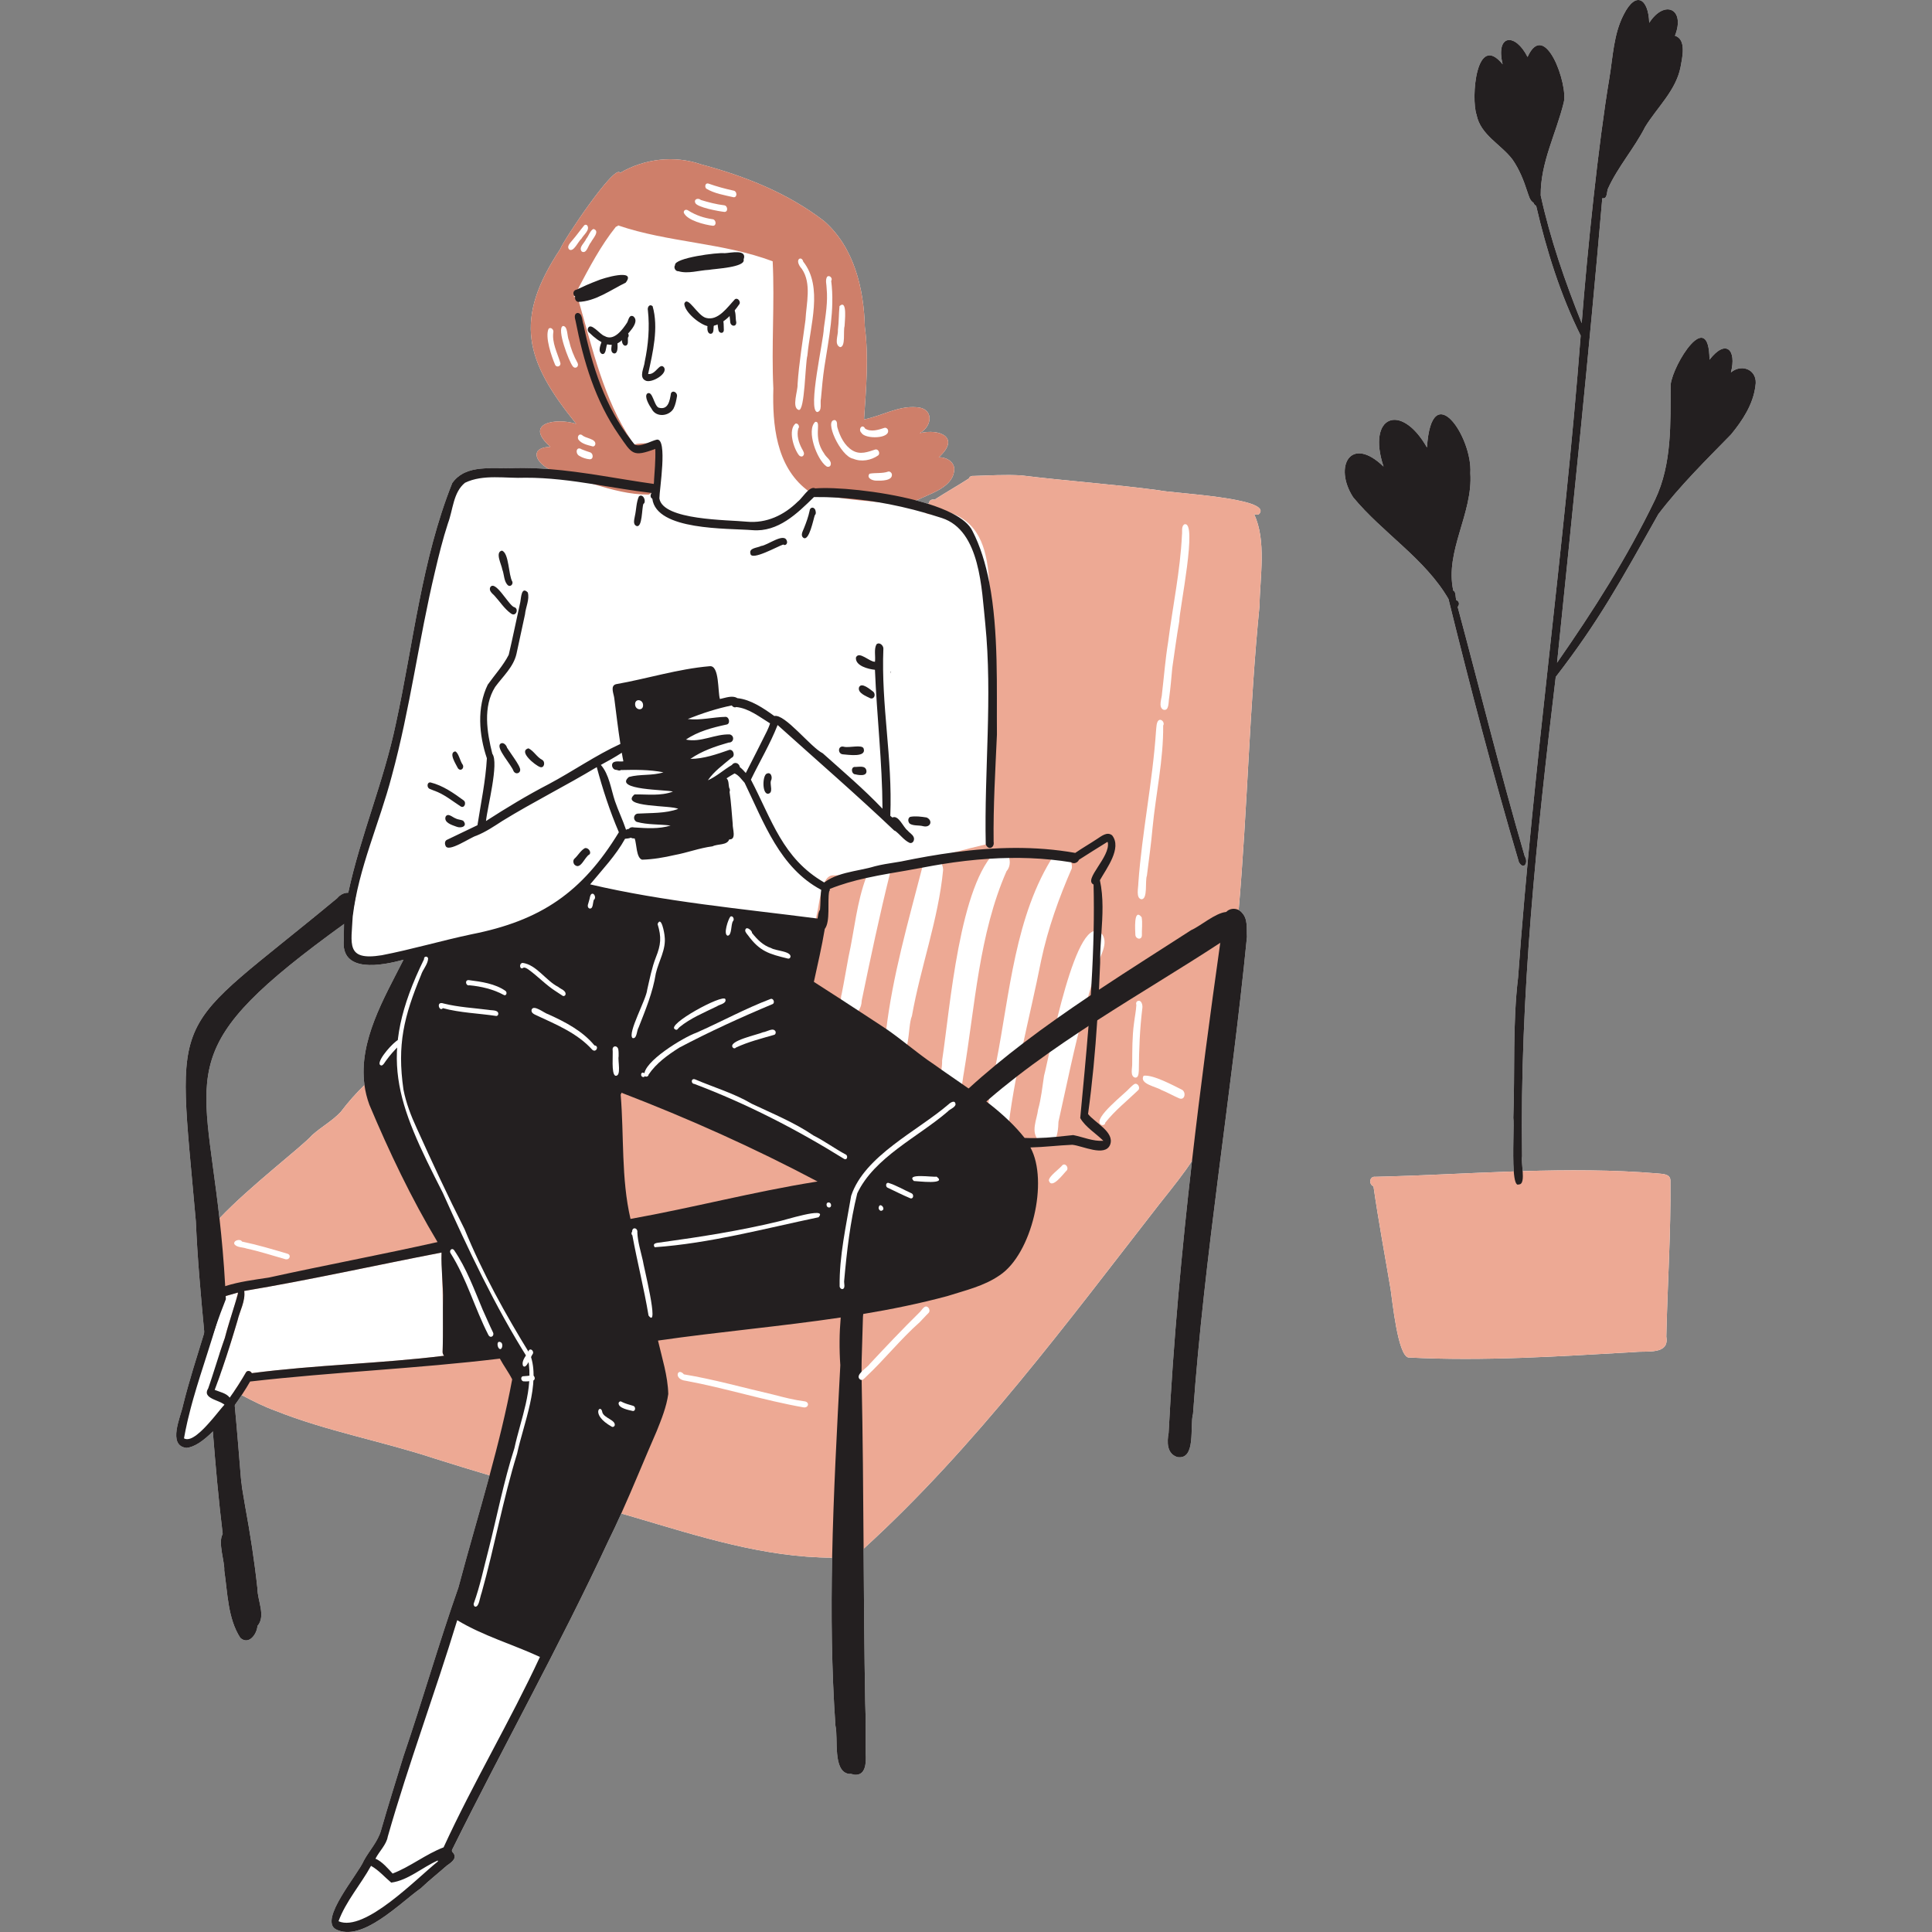 <?xml version="1.0" encoding="UTF-8"?>
<svg id="Layer_1" data-name="Layer 1" xmlns="http://www.w3.org/2000/svg" viewBox="0 0 1685.02 1685.02">
  <rect x="0" y="0" width="1685.02" height="1685.02" fill="#808080" stroke="none"/>
  <defs>
    <style>
      .cls-1 {
        fill: #fff;
      }

      .cls-2 {
        fill: #ce7f6a;
      }

      .cls-3 {
        fill: #231f20;
      }

      .cls-4 {
        fill: #eda994;
      }
    </style>
  </defs>
  <path class="cls-1" d="m1093.79,448.47c1.67.44,3.56.93,4.77-.65,10.46-13.75-77.98-17.71-87.65-20.19-40.02-5.39-80.3-8.08-120.34-13.02-13.75-.79-27.52.05-41.26.48-1.81-.19-3.67.35-4.31,2.24-9.84,6.33-20.07,12.11-29.91,18.46-2.11-.5-4.87.45-4.77,2.97-.38.2-.74.4-1.07.6-3.32-1.04-6.76-2.02-10.28-2.94,1.61-.56,3.19-1.23,4.74-2.02,11.17-5.09,28.82-11.07,28.56-25.78-.57-6.54-7.5-9.95-13.47-9.8,19.05-17.15.98-25.29-16.71-21.02,11.47-6.07,12.4-21.92-2.69-22.62-16.04-1.41-30.46,7.74-45.84,10.61,1.85-26.91,4.2-53.87.72-80.77-.88-33.47-9.41-69.38-35.54-92.23-31.58-24.39-68.9-39.15-107.17-49.4-23.32-8.1-49.46-5.07-70.78,7.42-4.19-8.91-49.81,59.47-52.04,66.17-40.98,61.74-30.82,97.59,13.79,152.68-17.67-5.51-46.25-.82-22.54,20.03-17.62.5-13.75,12.36-1.85,19.1.2.11.4.23.6.33-10.05-.79-20.14-1.16-30.28-.9-18.15,1.15-42-4.03-54.04,13.11-26.7,66.86-33.89,139.92-49.19,209.98-10.45,50.05-30.79,97.5-41.52,147.32-3.23-.12-6.73,1.29-9.65,4.75-147.85,122.66-140.25,89.43-123.26,281.79,1.38,32.46,4.33,64.79,7.38,97.11-6.45,21.09-13.27,42.06-18.57,63.49-2.02,9.9-13.76,34.96,2.88,37.02,6.94-.45,15.12-6.29,23.13-14.28,2.37,29.86,4.98,59.72,8.62,89.44-4.45,7.07,1.9,24.45,1.33,31.67,2.96,19.58,3.02,41.93,14.01,58.85,7.1,6.46,14.28-2.57,14.98-10.37,7.5-8.66-.04-22.17-.03-32.51-2.59-24.06-6.32-47.94-10.69-71.73-1.08-6.5-2.18-12.99-3.3-19.48-1.92-22.93-3.65-45.89-5.84-68.79,2.2-3.04,4.25-6.02,6.11-8.83,9.53,5.05,19.15,9.93,29.31,13.61,45.22,18.02,93.2,26.54,139.28,41.81,15.82,4.99,31.69,9.84,47.59,14.6-8.89,32.79-18.58,65.35-27.2,97.86-17.12,48.66-31.23,98.3-47.91,147.12-6.6,21.49-13.4,43.15-19.62,64.81-2.71,9.61-10.14,17.4-14.94,26.19-4.78,11.7-39.46,51.63-24.4,59.92,22.87,11.6,55.81-22.92,74.01-35.69,7.35-6.97,15.28-13.26,22.89-19.94,4.35-3.03,9.96-6.9,4.44-12.12.01-.45-.02-.89-.1-1.33,44.56-90.06,93.72-177.88,136.11-268.99,4.02-8.11,7.85-16.31,11.57-24.57,3.95,1.14,7.91,2.27,11.86,3.41,56.26,16.61,112.91,34.95,172.05,35.09-.99,48.87-.5,97.73,2.88,146.51,2.63,11.33-2.71,40.2,12.02,42.13.6-.02,1.16-.07,1.69-.15.83.35,1.74.62,2.75.82,10.23,1.06,10.35-10.88,9.95-18.16-.17-15.08.18-30.19-.46-45.27-.8-44.54-1.09-89.09-1.39-133.64,97.39-88.79,177-196.61,257.8-300.4,12.98-16.26,22.04-27.71,28.63-37.95-9.05,78.91-16.29,158.03-20.4,237.3-1.47,7.88-1.67,18.03,7.5,21.06,16.77,2.81,10.79-27.09,13.78-37.69,9.93-139.3,33.38-277.42,47.05-416.11-.47-7,.98-15.4-4.35-20.93-.82-1.03-1.81-1.82-2.89-2.38,7.67-88.19,9.41-177.11,18.18-265.19.37-25.15,6.19-57.09-4.71-80.02Zm-793.76,357.41c-.12,4.46-.08,8.91-.12,13.37-3.31,30.14,33.55,22.9,52.03,17.79-17.02,33.65-39.31,70.97-34.06,109.31-7.3,7.07-14.18,14.82-20.6,23.32-7.23,7.84-17.05,13.13-25.09,20.38-8.29,9.59-54.46,44.67-80.77,72.53-14.97-133.1-39.5-149.58,108.61-256.7Z"/>
  <path class="cls-1" d="m1180.08,433.58c-17.14-26.71-2.08-54.42,26.6-26.65-14.71-44.22,15.13-56.52,37.87-16.65,4.05-62.61,39.87-8.77,37.82,22.38,2.38,35.16-22.4,68.03-14.86,102.48,2.48.94,1.76,5.8,2.62,8.28,3.01,1.19,2.75,4.28,1.19,5.87,19.5,72.5,37.44,145.52,58.51,217.56,3.46,5.4-.81,12.44-5.08,5.14-22.45-75.91-42.48-152.77-61.44-229.57-20.59-35.43-57.64-57.69-83.23-88.84Z"/>
  <path class="cls-1" d="m1531.01,336.63c-1.95,16.03-11.22,30.09-21.27,42.3-21.89,22.41-44.51,44.67-63.39,69.51-33.66,59.77-52.36,93.9-89.49,141.97-16.63,138.69-31.45,278.16-29.35,418.05-.52,2.86.18,8.09.51,12.98,39.35-1.19,78.7-1.28,117.79,2,4.37.53,11.01.24,11.08,6.21.46,45.42-2.58,90.77-3.59,136.13,2.86,16.1-17.06,12.21-27.29,13.42-65.75,3.7-132.08,8.21-197.79,4.73-9.17-2.28-13.81-49.26-15.35-59.35-5.03-29.95-10.65-59.79-14.95-89.87-4.3-1.79-3.64-8.98,1.6-8.35,40.01-.94,80.36-3.32,120.73-4.68-1.2-15.76.44-42.56-.39-46.66,1.5-40.85-.7-81.91,4.17-122.57,13.37-186.99,40.34-372.9,54.58-559.78-17.64-35.33-29.88-74.56-38.82-113.15-1.09-.44-1.89-1.47-2.26-2.6-3.41-2.1-4.19-6.35-5.48-9.85-3.14-9.83-7.05-19.55-12.98-28.04-10.09-13.28-27.85-21.29-31.28-38.97-4.93-14.31-.47-72.61,22.76-44-6.35-26.32,11.03-27.69,21.73-6.37,15.27-33.83,35.73,24.97,31.52,39.83-6.59,27.03-20.4,52.45-20.03,80.96,8.28,37.9,21.26,75.27,35.73,111.39,5.02-64.11,14.37-155.57,24.2-214.13,3.07-18.51,3.63-38.08,12.44-55.04,10.85-21.43,21.63-13.5,22.26,7.2,13.39-20.69,31.74-12.17,22.44,11.25,10.36,3.28,6.29,19.31,4.86,27.47-4.04,20.37-20.45,35.08-30.85,52.05-9.52,18.76-23.92,34.94-32.49,53.98-1.1,2.81-.43,9.3-4.9,8.18-11.58,135.2-25.66,270.2-39.44,405.16,32.18-46.28,60.75-91.05,85.51-142.27,14.89-31.32,13.32-66.67,13.55-100.36,2.18-17.94,33.41-68.03,33.89-21.63,14.36-18.51,23.8-8.62,18.68,11.06,10.11-8.3,23.87-1.65,21.36,11.84Z"/>
  <g>
    <path class="cls-2" d="m832.27,408.62c.26,14.71-17.39,20.69-28.56,25.78-1.55.79-3.13,1.46-4.74,2.02-8.68,3.05-18.08,3-27.26,2.06-2.37-.23-4.73-.45-7.1-.67-11.21-1.04-22.43-2.09-33.56-3.75-6.27-.92-12.52-2.04-18.72-3.46-2.5,1.66-5.38-.79-7.64-2.59-.42-.34-.83-.65-1.2-.91-26.66-20.84-29.9-56.86-29-88.31-1.79-36.96,1.24-74.08-.59-110.89-43.45-16.35-91.09-16.36-134.8-31.3-.4.58-1.01.99-1.86,1.08-13.31,16.59-23.24,35.63-33.2,54.4-1.04,1.97-2.09,3.95-3.14,5.91-.14.27-.29.53-.43.8.04.11.09.22.14.33.32-.21.66-.36,1.01-.41,1.5-.29,3.07.86,3.15,4.04.05.18.11.37.16.55,11.93,41.17,21.66,84.98,45.78,120.96.78,1.16,1.58,2.32,2.39,3.47.11-.04.22-.07.33-.09,3.43-1.03,7.18-.82,10.82-1.09,1.37-.11,2.72-.28,4.04-.61,6.69-.63,5.58,6.8,4.52,11.1-1.17,9.49-.92,19.17-3.36,28.48-.38,1.4-.75,3.14-1.63,4.36-.55.76-1.29,1.32-2.35,1.48-16.28.05-31.83-4.21-47.35-9-.37-.11-.73-.23-1.1-.34-12.74-4.2-26.47-6.3-38.27-12.9-.2-.1-.4-.22-.6-.33-11.9-6.74-15.77-18.6,1.85-19.1-23.71-20.85,4.87-25.54,22.54-20.03-44.61-55.09-54.77-90.94-13.79-152.68,2.23-6.7,47.85-75.08,52.04-66.17,21.32-12.49,47.46-15.52,70.78-7.42,38.27,10.25,75.59,25.01,107.17,49.4,26.13,22.85,34.66,58.76,35.54,92.23,3.48,26.9,1.13,53.86-.72,80.77,15.38-2.87,29.8-12.02,45.84-10.61,15.09.7,14.16,16.55,2.69,22.62,17.69-4.27,35.76,3.87,16.71,21.02,5.97-.15,12.9,3.26,13.47,9.8Z"/>
    <path class="cls-4" d="m1098.5,528.49c-8.77,88.08-10.51,177-18.18,265.19-.27,3.19-.56,6.38-.86,9.56-.31,3.43-.63,6.86-.97,10.29-3.88,39.59-9.16,79.01-17,118.11-5.14,43.36-8.12,59.44-21.86,80.79-6.59,10.24-15.65,21.69-28.63,37.95-80.8,103.79-160.41,211.61-257.8,300.4-2.07,1.89-4.15,3.77-6.23,5.64-.22.14-.44.28-.67.41-2.63,1.61-5.41,2.9-8.41,3.72-1.09-.78-1.86-1.5-2.34-2.16-.79.03-1.59.05-2.38.06-2.48.07-4.95.09-7.41.09-59.14-.14-115.79-18.48-172.05-35.09-3.95-1.14-7.91-2.27-11.86-3.41-32.58-9.34-65.18-18.59-97.69-28.17-1.16-.34-2.31-.68-3.46-1.02-4.57-1.35-9.14-2.71-13.7-4.07-15.9-4.76-31.77-9.61-47.59-14.6-46.08-15.27-94.06-23.79-139.28-41.81-10.16-3.68-19.78-8.56-29.31-13.61-2.17-1.15-4.34-2.31-6.51-3.47-4.12-2.2-8.24-4.39-12.4-6.49-.91-.38-1.58-1.05-2-1.86-1.31-2.47-.41-6.17,2.24-6.29.64-.04,1.39.14,2.23.61-.25-1.6-.51-3.19-.78-4.79h0c-.72-4.48-1.51-8.95-2.32-13.41-1.29-7.08-2.66-14.15-4.05-21.22h0c-.02-.09-.03-.17-.05-.26-1.13-5.71-2.26-11.42-3.38-17.14-2.98-15.18-5.81-30.4-7.94-45.73-7.55-5.4.94-18.65,15.56-34.13,26.31-27.86,72.48-62.94,80.77-72.53,8.04-7.25,17.86-12.54,25.09-20.38,6.42-8.5,13.3-16.25,20.6-23.32,8.84-8.58,18.28-16.17,28.23-22.92,1.23-.83,2.47-1.66,3.72-2.47,24.52-15.91,52-26.94,81.16-35.12,1.16-.33,2.32-.65,3.49-.97,41.42-11.25,86.07-16.97,130.27-22.91,1.53-.21,3.05-.41,4.58-.62,47.42-6.41,94.18-13.3,135.72-27.81,2.21-10.81,4.7-21.71,6.66-32.57.19-.95.36-1.9.52-2.85,1.09-3.75,1.97-11.51,3.65-18.73.85-3.65,1.89-7.16,3.27-9.95,1.75-3.55,4.04-5.94,7.13-5.96,1.61-.02,3.21-.05,4.82-.11,8.51-.3,16.97-1.13,25.39-2.35,6.18-.89,12.34-2,18.47-3.25,11.1-2.26,22.13-5.02,33.14-7.92,2.25-.59,4.5-1.19,6.75-1.8,5.87-1.57,11.74-3.16,17.61-4.73,9.09-2.42,18.17-4.77,27.28-6.84,1.52-.36,3.04-.7,4.57-1.03-.09-4.4-2.07-9.92.36-13.86-.56-60.22,2.87-120.48-.35-180.7-.73-10.51-.8-21.89-1.54-33.04-1.7-25.75-6.97-50.27-32.11-59.96t-.01-.01c-3.41-1.32-7.19-2.36-11.37-3.1-1.17.49-2.29.14-3.38-.38-.66.39-1.31.78-1.96,1.17-.15,2.02-1.53,2.88-3.16,2.92-1.13.03-2.37-.34-3.38-1-2.48-1.59-3.57-4.87,1.84-8.12.33-.2.69-.4,1.07-.6-.1-2.52,2.66-3.47,4.77-2.97,9.84-6.35,20.07-12.13,29.91-18.46.64-1.89,2.5-2.43,4.31-2.24,13.74-.43,27.51-1.27,41.26-.48,40.04,4.94,80.32,7.63,120.34,13.02,9.67,2.48,98.11,6.44,87.65,20.19-1.21,1.58-3.1,1.09-4.77.65,10.9,22.93,5.08,54.87,4.71,80.02Z"/>
    <path class="cls-4" d="m1453.3,1165.78c2.86,16.1-17.06,12.21-27.29,13.42-65.75,3.7-132.08,8.21-197.79,4.73-9.17-2.28-13.81-49.26-15.35-59.35-5.03-29.95-10.65-59.79-14.95-89.87-4.3-1.79-3.64-8.98,1.6-8.35,40.01-.94,80.36-3.32,120.73-4.68,2.59-.08,5.18-.17,7.77-.24,39.35-1.19,78.7-1.28,117.79,2,4.37.53,11.01.24,11.08,6.21.46,45.42-2.58,90.77-3.59,136.13Z"/>
    <path class="cls-1" d="m776.17,761.9c-9.08,36.5-16.99,73.89-24.64,110.92-.03,5.81-3.52,13.01-10.41,10.83-7.17-2.14-8.95-10.8-6.97-17.12,2.13-10.6,3.89-21.27,5.89-31.9,5.21-23.47,7.09-47.64,15.71-70.27,1.44-4.38.47-9.64,5.1-12.28,6.77-4.18,14.71,2.85,15.33,9.81Z"/>
    <path class="cls-1" d="m804.26,756.94c2.71-13.24,17.5-11.33,18.32,1.59-4.13,43.39-19.7,84.85-27.25,127.65-4.18,9.57-.46,39.23-15.68,35.94-9.31-3.14-9.22-14.55-6.91-22.43,5.68-48.46,19.34-95.63,31.53-142.75Z"/>
    <path class="cls-1" d="m870.02,741.04c9.95-1.05,13.81,12.08,7.83,18.79-24.09,55.01-27.4,117.26-37.25,176.01-1.63,7.49-.9,22.31-12.34,19.68-12.79-4.75-6.18-20.42-6.6-30.56,6.97-45.4,14.97-155.06,48.36-183.92Z"/>
    <path class="cls-1" d="m919.3,745.6c7.61-5.37,16.6,3.67,15.51,11.72-11.25,25.76-20.87,52.54-26.73,80.24-10.06,50.85-24.17,101.54-29.48,153.07-1.12,8.56-12.33,10.58-16.7,3.26-7.11-10.5,5.18-51.84,6.8-66.39,12.03-60.83,16.37-128.93,50.6-181.89Z"/>
    <path class="cls-1" d="m961.53,815.21c5.96,9.29-4.52,21.8-5.62,30.5-3.68,11.94-6.97,23.99-10.35,36.02-8.69,31.9-15.2,64.38-22.41,96.64-.21,11-2.93,27.59-17.13,16.44-7.43-7.57-1.68-18.25-.62-27.15,2.71-9.64,3.64-19.56,5.18-29.42,4.1-14.5,28.47-149.01,50.95-123.04Z"/>
    <path class="cls-3" d="m1324.75,751.99c-22.45-75.91-42.48-152.77-61.44-229.57-20.59-35.43-57.64-57.69-83.23-88.84-17.14-26.71-2.08-54.42,26.6-26.65-14.71-44.22,15.13-56.52,37.87-16.65,4.05-62.61,39.87-8.77,37.82,22.38,2.38,35.16-22.4,68.03-14.86,102.48,2.48.94,1.76,5.8,2.62,8.28,3.01,1.19,2.75,4.28,1.19,5.87,19.5,72.5,37.44,145.52,58.51,217.56,3.46,5.4-.81,12.44-5.08,5.14Z"/>
    <path class="cls-3" d="m1531.01,336.63c-1.95,16.03-11.22,30.09-21.27,42.3-21.89,22.41-44.51,44.67-63.39,69.51-33.66,59.77-52.36,93.9-89.49,141.97-16.63,138.69-31.45,278.16-29.35,418.05-.52,2.86.18,8.09.51,12.98.42,6.1.29,11.69-3.43,11.58-2.5,1.28-3.75-3.75-4.34-11.34-1.2-15.76.44-42.56-.39-46.66,1.5-40.85-.7-81.91,4.17-122.57,13.37-186.99,40.34-372.9,54.58-559.78-17.64-35.33-29.88-74.56-38.82-113.15-1.09-.44-1.89-1.47-2.26-2.6-3.41-2.1-4.19-6.35-5.48-9.85-3.14-9.83-7.05-19.55-12.98-28.04-10.09-13.28-27.85-21.29-31.28-38.97-4.93-14.31-.47-72.61,22.76-44-6.35-26.32,11.03-27.69,21.73-6.37,15.27-33.83,35.73,24.97,31.52,39.83-6.59,27.03-20.4,52.45-20.03,80.96,8.28,37.9,21.26,75.27,35.73,111.39,5.02-64.11,14.37-155.57,24.2-214.13,3.07-18.51,3.63-38.08,12.44-55.04,10.85-21.43,21.63-13.5,22.26,7.2,13.39-20.69,31.74-12.17,22.44,11.25,10.36,3.28,6.29,19.31,4.86,27.47-4.04,20.37-20.45,35.08-30.85,52.05-9.52,18.76-23.92,34.94-32.49,53.98-1.1,2.81-.43,9.3-4.9,8.18-11.58,135.2-25.66,270.2-39.44,405.16,32.18-46.28,60.75-91.05,85.51-142.27,14.89-31.32,13.32-66.67,13.55-100.36,2.18-17.94,33.41-68.03,33.89-21.63,14.36-18.51,23.8-8.62,18.68,11.06,10.11-8.3,23.87-1.65,21.36,11.84Z"/>
    <path class="cls-3" d="m578.95,320.19c4.3,5.67-11.08,14.52-16.06,11.68-6.03-2.89-.9-11.56-.58-16.4,3.08-14.61,4.42-29.81,2.77-44.68-.67-2.71,1.26-6.09,4.1-3.75,5.4,18.89.21,40.18-3.91,59.14,6.63,1.01,9.87-10.14,13.67-5.98Z"/>
    <path class="cls-3" d="m590.5,345.32c-.67,3.87-1.31,7.59-3.08,11.06-4.08,6.89-15.37,7.88-19.11.15-1.85-2.6-6.71-10.59-3.84-13.28,4.71-2.96,5.73,10.06,9.84,12.25,8.59,2.56,9.86-6.27,10.88-12.47,1.61-3.21,5.54-.63,5.31,2.28Z"/>
    <path class="cls-3" d="m552.31,275.85c6.71,5.19-5.88,16.26-9.55,20.48-9.36,9.66-20.88,1.57-28.48-5.9-1.22-.71-1.87-2.31-1.66-3.67,2.18-6.79,10.78,5.26,14.58,6.26,8.22,4.95,15.82-5.65,19.79-11.74,1.21-2.24,1.68-7.08,5.32-5.43Z"/>
    <path class="cls-3" d="m640.93,261.06c2.33-1.73,4.94,1.52,4.16,3.84-6.09,8.96-15.98,20.53-27.89,19.56-7.21-1.65-19.99-12.14-20.39-19.6,2.88-7.74,11.44,10.54,19,12.41,10.54,2.86,18.76-9.51,25.11-16.21Z"/>
    <path class="cls-3" d="m525.41,296.05c2.74-2.58,5.72,2.21,3.91,4.63-.9,2.54-.78,9.01-4.35,8-4.26-2.47-.56-9.03.43-12.63Z"/>
    <path class="cls-3" d="m538.52,299.26c.13,2.5.69,9.25-2.96,9.02-3.59-.99-2.14-5.29-1.96-8.13-.49-3.82,4.13-4.61,4.92-.89Z"/>
    <path class="cls-3" d="m547.82,290.91c.64,1.01.77,2.36-.12,3.45-.45,2.31,1.02,6.78-2.37,7.15-5.38-.32-3.05-17.24,2.48-10.6Z"/>
    <path class="cls-3" d="m619.68,279.16c3.09-1.04,4.34,3.06,2.8,5.14-.39,2.51.44,6.98-3.02,6.8-3.98-.68-2.8-10.76.22-11.94Z"/>
    <path class="cls-3" d="m631.3,287.97c-.19,3.35-4.13,2.87-4.71-.06-.42-3.24-1.59-7.24.03-10.26,5.6-3.35,4.33,7.23,4.69,10.33Z"/>
    <path class="cls-3" d="m642.15,281.07c.18,4.3-4.86,3.76-5.25-.08-.36-3.36-.77-6.75-.88-10.14-.1-1.82,1.91-3.4,3.5-2.14,2.79,3.26,1.66,8.36,2.63,12.36Z"/>
    <path class="cls-3" d="m504.26,263.33c-2.01-.35-3.17-2.69-2.58-4.57-2.54-1.95-1.99-5.68,1.37-6.21,5.82-2.8,11.71-5.41,17.76-7.67,4.5-2.15,34.83-11.19,24.9,1.64-13.22,6.42-26.37,16.37-41.46,16.81Z"/>
    <path class="cls-3" d="m591.75,236.55c-2.67.23-4.46-3.21-2.99-5.32-.96-6.32,37.55-11.22,43.2-10.4,4.92-.15,20.07-3.93,16.59,5.47,2.01,6.94-25.23,8.07-30.34,9.06-8.65.42-18.1,3.68-26.47,1.19Z"/>
    <path class="cls-3" d="m397.92,720.93c-3.69-1.37-10.95-3.43-9.29-8.62,2.09-3.73,6.14.66,8.81,1.49,2.03,1.14,4.45,1,6.48,1.96,4.41,4.85-1.79,7.01-6,5.17Z"/>
    <path class="cls-3" d="m401.65,703.23c-6.57-4.27-12.75-9.24-19.94-12.44-2.32-1.04-4.79-1.74-7.09-2.8-2.46-1.16-2.35-5.93.85-5.58,0,0,0,0,0,0,10.77,2.66,20.11,9.21,28.93,15.69,2.64,2.01.61,7.34-2.74,5.15Z"/>
    <path class="cls-3" d="m399.32,669.93c-1.55-3.26-8.42-13.45-2.29-14.6,3,1.18,4.24,8.72,6.55,11.65,1.66,3.2-2.01,6.21-4.27,2.95Z"/>
    <path class="cls-3" d="m448.13,529.43c4.87,1.03,2.05,9.03-2.53,5.62-5.78-4.14-9.6-10.39-14.38-15.56-1.91-1.91-4.97-4.19-3.69-7.25,4.29-7.02,15.81,15.06,20.61,17.19Z"/>
    <path class="cls-3" d="m446.9,507.42c.61,2.17-1.52,4.48-3.67,3.24-3.87-3.25-3.37-9.53-5.15-14.02-.55-4.07-6.58-15.04-.35-16.4,6.31,1.96,5.61,21.25,9.17,27.18Z"/>
    <path class="cls-3" d="m557.19,433.03c2.82-2.53,5.41,1.58,5.1,4.29,0-.06,0-.12,0-.18.03.92-.27,1.88-1.13,2.34-1.47,3.62-.83,20.92-5.96,19.3-3.53-1.47-1.89-5.87-1.48-8.71,1.29-5.59,1.16-11.82,3.48-17.05Z"/>
    <path class="cls-3" d="m710.96,444.47c.55,1.48,1.03,3.65-.29,4.82-1.28,3.46-4.92,23.06-9.96,19.78-2.95-2.24-.36-5.97.57-8.62,1.95-4.85,3.75-9.79,4.82-14.91.26-3.09,3.39-3.82,4.86-1.07Z"/>
    <path class="cls-3" d="m686.28,471.84c.86,2-1.09,4.57-3.13,3.07-4.41,1.29-27.91,14.63-28.65,7.97-1.45-5.14,6.15-4.95,9.27-6.68,5.58-.46,20.32-12.21,22.52-4.36Z"/>
    <path class="cls-3" d="m795.89,727.13s-.01-.08-.02-.12c0,.06.02.11.03.17,0-.02,0-.03-.01-.05Z"/>
    <path class="cls-3" d="m776.79,586.13c.14-.3.24-.61.39-.9-.11.72-.22,1.44-.33,2.16-.02-.42-.04-.84-.06-1.26Z"/>
    <path class="cls-1" d="m386,1179.18c.04,1.16.51,2.44,1.35,3.27-55.75,6.88-112.03,7.9-167.72,15.17-.93-1.81-3.46-2.74-4.94-.94-4.4,7.6-9.15,15.09-14.34,22.28-2.92-3.89-8.67-4.94-13.12-6.76,7.47-19.85,13.88-40.08,19.89-60.42,1.93-8.3,7.09-17.21,5.87-25.86,57.61-9.65,114.68-22.42,172.1-33.5.57,28.87,2.02,57.83.91,86.75Z"/>
    <path class="cls-1" d="m207.45,1127.31c-2.76,13.39-8.24,26.37-11.42,39.76.02-.08.05-.17.08-.26-5.14,14.28-9.53,29.64-14.58,44.12-5.58,8.78,9.57,9.97,14.2,14.2-6.26,6.53-26.04,35-35.3,29.34,7.35-41.84,25.01-81.97,34.6-123.63,4.16-1.11,8.27-2.39,12.42-3.54Z"/>
    <path class="cls-3" d="m805.11,720.57c-3.74-1.01-8.33-.12-11.61-2.16-1.67-1.54-1.92-4.81.3-5.97,4.59-.9,9.74-.17,14.37.54,5.7,2.57,3.55,9.22-3.06,7.59Z"/>
    <path class="cls-3" d="m759.25,609.09c-3.5-1.77-11.41-4.6-10.06-9.55,2.07-5.06,9.86,1.91,12.5,3.79,2.23,2.12,1.04,6.59-2.44,5.75Z"/>
    <path class="cls-3" d="m735,657.89c-4.58-.49-4.3-7.88.86-6.64,4.48,1.31,16.2-2.26,17.39,1.65,2.58,8.04-13.85,5.27-18.25,4.99Z"/>
    <path class="cls-3" d="m744.99,675.16c-2.47-1.13-2.83-5.93.32-6.29,3.55.23,9.37-1.71,10.34,3.17.82,5.62-7.35,3.9-10.66,3.12Z"/>
    <path class="cls-3" d="m447.95,672.65c-1.79-5.46-15.63-20.17-11.64-23.83,2.31-2.13,5.4.96,5.91,3.31,2.73,4.21,5.73,8.25,8.41,12.5,1.05,1.75,2.19,3.49,2.83,5.43,1.34,3.93-3.3,6.16-5.51,2.58Z"/>
    <path class="cls-3" d="m470.92,668.94c-4.1-1.42-19.36-13.75-10-16.27,4.55,2.15,7.28,7.69,12.03,10.11,2.9,1.71,1.77,7.61-2.03,6.17Z"/>
    <path class="cls-3" d="m669.69,692.31c-5.13-.17-4.79-16.11-.84-17.67-.19.1-.37.23-.53.37,4.03-2.54,5.82,3.1,3.99,6.05-.97,3.42,2.55,10.64-2.62,11.25Z"/>
    <path class="cls-3" d="m501.05,754.13c-1.15-1.43-1.45-3.71-.12-5.12,3.21-2.84,5.36-7.15,9.09-9.24,2.87-.93,6.06,3.31,4.08,5.44-4.21,2.07-7.73,14.03-13.05,8.92Z"/>
    <path class="cls-3" d="m948.96,971.59c3.74-27.1,6.25-54.38,8.02-81.7.58-8.9,1.08-17.8,1.51-26.7.38-7.8.72-15.59,1.01-23.38,0-1.53,0-3.06.02-4.6h0c.12-6.95.6-13.96,1.07-20.98,1.04-15.67,2-31.4-1.3-46.53,5.61-10.07,19.52-28.03,10.65-39.17-4.43-3.46-9.29.74-13.1,3.16-6.28,4.16-12.83,7.91-19.04,12.18-34.99-6.22-70.34-5.19-105.34-.56-15.63,2.07-31.18,4.86-46.61,8.04-4.67.81-9.36,1.47-14.01,2.3-2.96.53-5.91,1.14-8.83,1.89-1.9.58-3.83,1.08-5.79,1.55-8.64,2.05-17.77,3.32-26.12,6.27-4.24,1.48-8.27,3.4-11.95,6.07-.11.07-.21.15-.32.23-36.31-20.96-45.59-54.63-63.92-89.67,7.73-15.96,16.79-31.09,23.29-47.64,34.13,30.72,68.78,60.7,102.09,92.37-.01-.14-.03-.28-.04-.41,4.88,3.44,7.89,8.41,13.18,10.86,3.03.81,4.6-3.04,3.29-5.37-1.16-2.35-3.64-3.51-5.23-5.53-3.85-2.88-7.78-13.8-13.22-11.26-.6-.5-1.2-1-1.78-1.48,2-51.07-8.08-95.84-6.04-145.96-.06-2.82-3.58-5.9-6.04-3.57-2.35,4.39-.66,10.25-1.3,15.16-4.85.18-13.77-9.71-16.58-3.78-.85,7.34,10.96,10.28,16.56,10.78,1.63,40.44,6.4,80.74,6.58,121.18-16.37-17.23-34.44-32.52-52.09-48.34-10.65-5.31-33.08-34.7-42.25-32.52-9.33-6.71-20.53-14.41-32.23-15.56-4.47-2.78-10.45-.22-15.22.73-1.98-6.22-.28-29.63-8.94-28.6-27.65,2.35-54.39,10.89-81.73,15.69-5.16,1.43-1.99,8.2-1.5,11.93,1.71,13.38,3.3,26.83,5.36,40.18-21.56,9.9-41.47,23.85-62.49,35.04-18.81,9.73-36.92,20.73-54.72,32.19,1.18-11.94,11.48-50.7,5.53-58.65-4.68-18.7-8.37-41.04,2.44-58.27,6.7-9.18,16.09-17.45,18.64-28.97,2.47-11.48,4.88-22.85,7.42-34.36.56-6.24,4.19-13.14,2.41-19.12-5.55-5.68-5.81,4.67-6.49,8.29-3.4,15.3-6.51,30.82-10.11,46.1-4.86,9.51-12.2,17.42-18.31,26.06-9.61,19.75-7.67,43.92-.75,64.19-1.09,19.63-5.21,38.98-8.22,58.36-8.94,4.29-17.86,8.64-26.81,12.86-1.72.96-1.84,3.38-1.05,4.98,2.07,6.63,21.87-7.37,27-8.71,8.26-3.34,15.29-8.13,22.78-12.97,26.88-16.51,55.11-30.52,82.13-46.81,5.11,19.07,11.35,38.32,19.29,56.8-32.04,52.6-68.19,77.11-128.62,89.02-26.26,5.56-51.78,13.13-78.14,18.24-31.74,5.16-26.53-9.92-25.38-33.82,5.09-42.25,23.39-81.56,34.08-122.51,16-58.62,23.56-119.06,37.64-178.09,3.33-14.22,6.81-28.4,11.35-42.28,4.46-11.75,4.49-26.93,14.86-35.36,15.9-7.73,35.48-3.65,52.74-4.39,20.1-.1,39.98,2.56,59.83,5.69,16.55,2.62,33.09,5.56,49.7,7.52.11.01.23.03.34.04-.96,1.65-1.22,3.98.77,5.05,3.58,27.96,65.4,25.64,87.46,27.43,22.24,1.8,38.9-14.51,53.56-28.91.02,0,.04.02.06.03h0c7.01-.06,14.03.12,21.04.54,11.23.67,22.44,1.94,33.56,3.75,14.45,2.36,28.76,5.63,42.8,9.67,1.13.33,2.26.66,3.38,1,3.6,1.06,7.17,2.18,10.73,3.35,33.6,10.96,34.62,62.27,37.8,92.11,6.42,64.1-.99,128.48.42,192.53v.04c2.52,5.61,7.82,2.63,6.87-2.28-.41-30.64,1.5-62.6,2.88-93.53-.38-39.42,1.68-89.73-6.71-132.86-3.17-16.27-7.82-31.53-14.66-44.79-2.75-5.73-9-10.78-17.45-15.17t-.01-.01c-6.15-3.18-13.45-6.02-21.41-8.51-3.32-1.04-6.76-2.02-10.28-2.94-32.24-8.44-71-11.83-87.88-10.45-2.04-1.05-4.24.1-6.4,2.04-3.28,2.96-6.47,7.75-8.87,9.48-12.01,11.87-27.34,19.11-44.47,17.52-16.26-1.69-73.3-1.07-76.26-20.3-.01-7.29,7.44-52.57-2.18-51.27-2.35.49-5.48,1.91-8.66,3.11-4,1.5-8.08,2.65-10.78,1.14-.01-.02-.03-.03-.04-.05-.93-1.12-1.84-2.24-2.72-3.38-22.86-29.12-34.46-65.15-41.78-101.07-1.37-3.17-.75-10.22-5.38-10.24-3.12.71-2.22,4.55-1.58,6.82,6.85,35.13,17.16,69.84,37.86,99.65,11.56,16.61,11.79,19.48,31.7,12.12.34,9.95-.64,20.3-1.32,30.54-30.5-4.28-60.81-10.57-91.46-12.96-10.05-.79-20.14-1.16-30.28-.9-18.15,1.15-42-4.03-54.04,13.11-26.7,66.86-33.89,139.92-49.19,209.98-10.45,50.05-30.79,97.5-41.52,147.32-.94,4.34-1.8,8.69-2.58,13.06-.71,4.71-1,9.44-1.11,14.19-.12,4.46-.08,8.91-.12,13.37-3.31,30.14,33.55,22.9,52.03,17.79-17.02,33.65-39.31,70.97-34.06,109.31.77,5.72,2.17,11.46,4.29,17.22,17.29,41.07,36.47,81.44,59.44,119.73-48.95,10.97-98.28,20.2-147.23,30.97-12.77,1.95-25.62,3.53-37.96,7.46-1.4.43-2.78.9-4.16,1.41-3.64,1.1-6.25,10.33-8.46,19.3-1.6,6.49-2.98,12.83-4.4,15.88-.4,1.32-.8,2.64-1.21,3.96-6.45,21.09-13.27,42.06-18.57,63.49-2.02,9.9-13.76,34.96,2.88,37.02,6.94-.45,15.12-6.29,23.13-14.28.64-.64,1.27-1.29,1.91-1.95,3.86-4.02,7.65-8.49,11.21-13.04,2.08-2.64,4.07-5.31,5.96-7.93,2.2-3.04,4.25-6.02,6.11-8.83,3.01-4.56,5.52-8.66,7.32-11.84,72.41-8.29,145.38-11.21,217.83-19.97,3.31,6.2,7.58,11.82,10.75,18.08-5.24,28.15-12.19,56.03-19.72,83.75-8.89,32.79-18.58,65.35-27.2,97.86-17.12,48.66-31.23,98.3-47.91,147.12-6.6,21.49-13.4,43.15-19.62,64.81-2.71,9.61-10.14,17.4-14.94,26.19-4.78,11.7-39.46,51.63-24.4,59.92,22.87,11.6,55.81-22.92,74.01-35.69,7.35-6.97,15.28-13.26,22.89-19.94,4.35-3.03,9.96-6.9,4.44-12.12.01-.45-.02-.89-.1-1.33,44.56-90.06,93.72-177.88,136.11-268.99,4.02-8.11,7.85-16.31,11.57-24.57,10.71-23.76,20.45-47.97,30.9-71.84,4.21-10.49,8.52-21.14,10.1-32.39-.4-15.84-5.41-31.25-8.96-46.6,52.74-7.63,106.36-12.24,159.35-20.12.31-.05.62-.09.92-.14,5.26-.78,10.52-1.6,15.76-2.46.99-.16,1.97-.32,2.96-.48,24.65-4.1,49.13-9.08,73.28-15.58,15.6-4.98,32.09-8.69,45.71-18.17,28.07-18.54,42.96-82.01,26.84-111.48,12.23-.3,24.46-1.84,36.45-2.34,8.78.77,28.7,10.95,33.08-.1,4.09-11-13.4-19.18-19.28-26.75Zm-315.9-346.39c-11.06.2-22.13,3.27-33.21,1.89,12.36-4.91,25.33-9.19,38.35-11.83.81,1.25,2.54,2.12,3.93,1.38,11.12,1.17,20.14,8.58,29.48,14.25-.66,2.33-1.68,4.55-2.69,6.75-6.14,12.18-12.17,24.44-18.47,36.55-1.54-1.72-3.18-3.65-5.12-5.02-.46-3.3-4.4-5.47-7.02-1.98-7.14,4.18-13.33,9.99-20.92,13.35,5.34-7.85,13.33-13.47,20.5-19.55,3.56-1.29,2.04-7.47-1.68-7.02h0c-10.87,3.77-22.39,7.88-34.07,7.9,10-6.95,21.73-10.94,33.36-14.25,4.65.16,5.32-5.88,1.13-7.04v-.04c-12.94-.56-25.45,7.32-38.35,4.49,10.23-7.06,23.1-10.47,35.18-13.07,3.62-.33,2.83-6.35-.4-6.76Zm-96.75,73.41c-3.44-10.36-4.99-23.22-12.28-31.48,6.22-3.38,12.43-6.78,18.28-10.62.45,2.5.83,5.01,1.37,7.49-2.95.55-6.63-.75-9.1,1.21-1.93,2.17-.06,6.37,2.9,6.23,1.29.13,2.83,1.21,3.92.16,12.46-.28,24.91-.44,37.21,1.98-9.75,3.14-20.26,1.38-30.09,4.06-13.76,11.58,32.94,11,38.38,12.75-10.71,4.04-22.21,2.3-33.49,2.47-13.65,11.59,33.02,9.26,38.06,12.65-11.16,4.09-23.63,3.4-35.37,4.1-3.82.65-4.13,5.62-.8,7.2,9.55,2.65,19.64,1.95,29.59,3.2-10.19,3.16-21.22,2.35-31.74,1.66-2.25-.55-3.85.09-4.77,1.28-.75.03-1.57.26-2.38.73-2.83-8.51-6.79-16.6-9.69-25.07Zm8.83,32.95c1.52-.2,3.53-.28,5.07-.96.99.61,2.2.72,3.33.69,1.8,4.79,1.29,16.85,6.43,18.5,9.55-.25,19.09-1.92,28.4-4.06,11.16-2.05,21.81-6.18,33.1-7.6,4.43-2.31,12.62-.67,14.52-6.02,6.66.34,2.73-9.51,3.05-13.49-.88-9.34-1.33-18.69-2.75-27.98.44-1.01.44-2.28-.3-3.48-.74-2.69-.18-6.33-2.31-8.34,2.27-1.5,4.59-2.94,6.97-4.25,3.72,1.53,6.07,5.29,8.75,8.12h0c16.91,34.84,30.64,74.14,66.83,93.41-.15,1.09-.26,2.18-.35,3.28-.37,4.69-.24,9.42-.71,14.02-1.53,2.22-1.62,5.16-2.15,7.73-.44-.06-.87-.11-1.31-.17-65.77-8.5-132.37-14.49-197-29.64,10.57-12.86,22.35-25.12,30.43-39.76Zm4.76,331.54c-8.24-35.51-5.55-72.4-8.59-108.52.42-.45.64-.99.69-1.54,58.68,22.53,115.52,48.03,171.07,77.44-.47.06-.93.13-1.4.2-54.31,8.64-107.63,22.75-161.77,32.42Zm-364.92,174.84c-.3.36-.6.71-.92,1.07-.24.29-.49.57-.74.86-.26.3-.53.61-.8.91-.29.33-.59.66-.89.99-.38.42-.77.85-1.16,1.27-.19.21-.38.42-.58.63-.39.43-.79.85-1.19,1.26-.39.4-.78.8-1.17,1.19-.59.59-1.18,1.16-1.77,1.71-.39.38-.79.74-1.18,1.09-1.95,1.76-3.89,3.27-5.74,4.36-.15.09-.29.17-.44.26-.01.01-.03.01-.04.02-.04.02-.07.04-.11.06-.35.2-.7.37-1.05.54h0c-.36.17-.71.32-1.05.45h0c-2.12.78-4.06.83-5.69-.13.83-4.74,1.8-9.45,2.87-14.15.17-.75.34-1.5.52-2.26.74-3.15,1.53-6.3,2.36-9.45.2-.78.41-1.56.62-2.33.26-.97.52-1.95.79-2.92.35-1.27.7-2.54,1.06-3.8,3.78-13.29,8.09-26.49,12.32-39.71,1.38-4.32,2.75-8.64,4.09-12.96.12-.4.25-.79.37-1.19.55-1.77,1.09-3.55,1.62-5.33.06-.18.12-.36.17-.54h0c.28-.91.54-1.8.8-2.69.01-.02.01-.04.02-.06,0-.01.01-.03.01-.04.29-.97.57-1.94.85-2.91.34-1.14.67-2.29.99-3.44.31-1.07.6-2.14.9-3.22.2-.7.39-1.41.58-2.12.61-2.23,1.2-4.47,1.77-6.72.66-2.59,1.29-5.19,1.89-7.79.61-.16,1.22-.33,1.82-.5,3.54-.98,7.06-2.06,10.6-3.04-.03.33,0,.66.06.98-.56,2.02-1.15,4.02-1.74,6.02-.01.02-.01.05-.02.07-1.8,6.05-3.72,12.07-5.56,18.11-.03.11-.06.22-.1.32-.02.06-.04.13-.06.19-1.4,4.63-2.75,9.26-3.97,13.94,0,.01,0,.02,0,.03s0,.01-.01.02c-.42,1.18-.84,2.37-1.25,3.57-.4,1.13-.79,2.26-1.17,3.41-.4,1.17-.79,2.35-1.18,3.53-.39,1.18-.78,2.37-1.17,3.56-2.04,6.27-4.02,12.62-6.06,18.89-.39,1.21-.78,2.41-1.18,3.6-.41,1.24-.82,2.48-1.24,3.71-.41,1.23-.83,2.46-1.26,3.68-.98,1.54-1.32,2.84-1.19,3.97,0,.11.03.23.05.34l.03.15c.02.07.04.14.06.21.03.1.06.19.1.28.04.12.09.23.15.34.05.11.11.22.18.33.22.38.51.74.85,1.08.13.13.27.26.41.38.14.13.29.25.44.37.31.23.65.46,1,.68.28.17.57.34.87.5.27.15.55.29.83.44.4.19.82.39,1.24.58.27.12.55.24.83.36.36.16.73.31,1.09.46.38.16.76.32,1.14.48.27.11.54.22.8.33.5.21.98.42,1.45.63.34.15.67.3.99.46.76.38,1.46.77,2.06,1.18.3.21.57.43.82.65-.18.19-.37.39-.58.62-.19.22-.4.45-.62.7-.01,0-.01.01-.01.01-.33.38-.68.78-1.04,1.22-.13.15-.26.3-.38.45-.39.46-.79.95-1.21,1.46-.02.01-.03.02-.03.03-.27.34-.55.68-.84,1.03-.02.01-.03.02-.03.03-.28.35-.58.72-.88,1.08-.02.01-.03.02-.04.04-.23.28-.45.56-.69.85l-.72.87c-.18.22-.36.43-.53.64-.32.4-.65.8-.99,1.2-.02.01-.03.02-.03.03-.33.41-.68.82-1.03,1.23-.36.43-.72.85-1.08,1.28-.01.01-.02.02-.03.03Zm34.65-40.31c-.93-1.81-3.45-2.74-4.94-.94-2.03,3.51-4.14,7-6.34,10.45-.34.55-.7,1.09-1.05,1.64-.98,1.51-1.98,3.02-2.99,4.51-1.28,1.91-2.61,3.81-3.96,5.68-2.92-3.9-8.67-4.95-13.12-6.76.47-1.24.93-2.48,1.39-3.73.44-1.18.87-2.36,1.29-3.54.38-1.05.76-2.09,1.13-3.14s.75-2.1,1.11-3.15c.49-1.39.98-2.78,1.45-4.18h0c1.21-3.54,2.4-7.07,3.57-10.62l1.08-3.33c.65-1.97,1.28-3.94,1.9-5.91.46-1.44.91-2.87,1.35-4.31.58-1.84,1.15-3.68,1.71-5.53.55-1.78,1.1-3.57,1.63-5.36.77-2.54,1.53-5.08,2.28-7.62,1.93-8.3,7.09-17.21,5.87-25.86,57.62-9.65,114.68-22.42,172.11-33.5-.29,6.87.09,13.74.51,20.62.44,7.31.93,14.62.71,21.94-.03,1.9-.04,3.8-.05,5.71v.09c-.05,10.95.14,21.9-.11,32.85-.03.92-.04,1.85-.07,2.77-.03.92-.06,1.84-.09,2.77.04,1.16.51,2.44,1.35,3.27-55.75,6.88-112.03,7.9-167.72,15.18Zm75.61,478c6.34-17.33,19.38-32,28.35-48.31,6.76,3.8,11.71,9.67,17.62,14.62,14.79-1.95,27.12-13.39,40.64-19.29-.01.29,0,.58.04.87-17.91,14.11-63.76,62.1-86.65,52.11Zm91.64-64.43c-15.46,5.87-28.95,16.88-44.45,22.83-3.01-3.21-9.4-10.89-14.98-12.9,3.22-6.43,9.58-12.26,10.74-19.26,18.07-63.43,41.39-125.6,60.59-188.79,22.43,13.59,48.43,21.06,72.12,32.04-26.12,56.27-58.14,109.71-84.02,166.08Zm549.13-621.22c-4.89.53-9.78,1.08-14.68,1.53-5.68.54-11.37.95-17.08,1.07h0c-3.54.08-7.07.05-10.62-.12-4.18-5.27-8.7-10.19-13.5-14.82-5.7-5.53-11.78-10.68-18.07-15.57-.6-.48-1.2-.95-1.81-1.41-5.06-3.88-10.24-7.62-15.47-11.3-1.88-1.32-3.76-2.63-5.65-3.93-6.02-4.17-12.06-8.29-18.01-12.47-2.07-1.44-4.12-2.9-6.15-4.37-8.23-5.44-15.97-11.54-23.75-17.58-5.97-4.65-11.96-9.27-18.2-13.54-1.77-1.22-3.56-2.41-5.38-3.56-6.31-4.14-12.63-8.28-18.95-12.41-5.09-3.33-10.19-6.66-15.29-9.97-7.85-5.09-15.7-10.16-23.57-15.17,3.34-15.36,6.94-30.67,9.51-46.17,5.05-6.51,2.17-23.77,3.81-32.59.49-.66.65-1.47.56-2.3,10.22-4.13,20.77-7.08,31.49-9.46h0c6.93-1.55,13.93-2.86,20.95-4.1,9.4-1.65,18.82-3.17,28.15-4.97.86-.15,1.72-.32,2.58-.49,4.84-.92,9.7-1.78,14.57-2.57,13.72-2.22,27.53-3.86,41.37-4.73,5.78-.38,11.56-.62,17.34-.7,12.19-.2,24.39.25,36.55,1.48,5.84.58,11.68,1.35,17.5,2.31.03,0,.05,0,.08,0,2.18,1.79,5.75.34,6.74-2.21,8-5.01,16.53-10.59,24.72-15.54.14.08.27.16.41.25,2.67,12.69-21.62,32.55-12.39,36.89.34,13.56.33,27.12.05,40.69-.32,15.73-1.01,31.45-1.95,47.17-.17,2.88-.35,5.76-.54,8.63-.58,8.96-1.24,17.92-1.95,26.87-2.14,26.83-4.74,53.61-7.24,80.32,4.62,8.01,13.63,13.27,20.16,19.82-8.98.65-17.6-3.29-26.29-4.99Z"/>
    <path class="cls-1" d="m553.93,614.59c-.42-5.59,6.63-4.84,6.93.11.41,5.59-6.63,4.84-6.93-.11Z"/>
    <path class="cls-3" d="m1078.49,813.53c-1.23,1.65-3.05,2.79-5.31,2.84-2.94,1.97-5.91,3.94-8.91,5.91-33.49,21.96-70.64,43.97-107.29,67.61-2.53,1.64-5.07,3.28-7.6,4.94-2.91,1.89-5.81,3.8-8.7,5.73-8.59,5.7-17.11,11.5-25.52,17.43-9.78,6.9-19.39,13.96-28.77,21.23-8.09,6.28-16,12.7-23.68,19.3-.83.71-1.65,1.42-2.47,2.14-22.93,19.96-43.67,41.5-60.73,65.21-.93,1.29-1.85,2.59-2.74,3.89-2.07,2.96-4.08,5.96-6.01,8.99-.83,1.28-1.64,2.57-2.44,3.87-18.9,30.58-31.66,64.67-35.44,103.39-.09.83-.17,1.66-.24,2.49-.4,15.27-.87,30.54-1.37,45.81-.02.77-.05,1.54-.08,2.31-.07,2.29-.14,4.59-.22,6.88-1.72,51.15-3.73,102.24-4.67,153.33-.98,53-.81,105.99,2.03,159.02-.22,9.83,7.65,29.25-5.98,31.18-.53.08-1.09.13-1.69.15-14.73-1.93-9.39-30.8-12.02-42.13-3.38-48.78-3.87-97.64-2.88-146.51,1.13-55.97,4.22-111.95,7.13-167.82-.98-14.37-.83-28.23.35-41.63,3.78-42.98,18.16-81.17,39.61-115.62.36-.58.72-1.16,1.09-1.74,11.97-18.95,26.08-36.76,41.75-53.61,5.38-5.8,10.95-11.49,16.69-17.07,4.05-3.95,8.19-7.84,12.39-11.69,7.7-7.04,15.65-13.91,23.78-20.63,7.8-6.45,15.78-12.76,23.88-18.94,9.74-7.42,19.65-14.66,29.66-21.73,8.9-6.29,17.88-12.46,26.88-18.51.79-.53,1.57-1.06,2.36-1.59,2.39-1.6,4.78-3.19,7.16-4.77,27.3-18.12,54.62-35.28,80.41-51.96,8.07-3.49,21.09-15.03,30.54-15.84,4.42-.38,8.05,1.59,10.02,7.85.27.83.5,1.73.7,2.72.54,2.58-.11,5.48-1.67,7.57Z"/>
    <path class="cls-3" d="m1087.56,816.99c-13.67,138.69-37.12,276.81-47.05,416.11-2.99,10.6,2.99,40.5-13.78,37.69-9.17-3.03-8.97-13.18-7.5-21.06,4.11-79.27,11.35-158.39,20.4-237.3,7.28-63.53,15.73-126.93,24.64-190.15,1.12-7.93,2.25-15.86,3.38-23.79.39-1.22,1.01-2.26,1.79-3.1,2.69-2.94,7.29-3.58,10.88-1.71,1.08.56,2.07,1.35,2.89,2.38,5.33,5.53,3.88,13.93,4.35,20.93Z"/>
    <path class="cls-3" d="m209.15,1400.81c-9.07-4.4-7.6-15.23-9.42-23.57-2.07-13.06-3.88-26.16-5.48-39.29-3.64-29.72-6.25-59.58-8.62-89.44-.19-2.46-.39-4.93-.58-7.39.55-.31,1.09-.63,1.62-.97.46-.29.92-.58,1.37-.9,2.28-1.52,4.42-3.23,6.43-5.1.15-.14.31-.28.46-.43,3.59-3.4,6.75-7.27,9.47-11.41.11,1.09.21,2.18.31,3.28,2.19,22.9,3.92,45.86,5.84,68.79,2.53,30.05,5.38,60.06,10.03,89.84,5.11,8.15-1.95,21.61-11.43,16.59Z"/>
    <path class="cls-3" d="m310.29,781.3c-1.36,6.53-2.38,13.13-3.49,19.71-2.29,1.64-4.55,3.27-6.77,4.87-148.11,107.12-123.58,123.6-108.61,256.7,1.97,17.53,3.78,37.09,5,59.15.16,2.83.31,5.7.44,8.62.05.91.09,1.82.13,2.73-3.18,7.91-6.1,15.92-8.93,23.97,0,.01-.01.03-.01.04-.01.02-.01.04-.02.06-.29.81-.58,1.62-.85,2.43-2.44,6.96-4.83,13.94-7.28,20.89-.57-6.07-1.14-12.13-1.71-18.19-3.05-32.32-6-64.65-7.38-97.11-16.99-192.36-24.59-159.13,123.26-281.79,2.92-3.46,6.42-4.87,9.65-4.75,2.47.08,4.79,1.05,6.57,2.67Z"/>
    <path class="cls-3" d="m224.57,1418.1c-.7,7.8-7.88,16.83-14.98,10.37-10.99-16.92-11.05-39.27-14.01-58.85.57-7.22-5.78-24.6-1.33-31.67.92-1.46,2.3-2.48,4.3-2.88-2.12-30-6.9-58.75-11.01-88.51-.29-2.13-.58-4.27-.87-6.41.46-.29.92-.59,1.37-.9,2.26-1.54,4.41-3.25,6.43-5.1.16-.14.31-.28.46-.43.65-.59,1.29-1.21,1.91-1.84.73.43,1.37.99,1.91,1.64,4.81,5.65,3.38,18.71,5.6,25.25,2.1,11.86,4.17,23.73,6.2,35.61,1.12,6.49,2.22,12.98,3.3,19.48,4.37,23.79,8.1,47.67,10.69,71.73-.01,10.34,7.53,23.85.03,32.51Z"/>
    <path class="cls-3" d="m745.1,1547.85c-1.01-.2-1.92-.47-2.75-.82-9.33-3.92-7.34-16.81-6.73-25.49-.46-12.63.67-25.33-1.18-37.88-1.59-41.74-1.65-83.48-1.27-125.21.54-59.06,1.98-118.13,1.26-177.2.82-5.18-.38-19.27-.27-32.3.1-14.02,1.71-26.83,8.93-26.05,6.69,1.26,7.81,8.63,6.5,14.19.11,3.13.23,6.27.33,9.4.55,15.94.99,31.88,1.35,47.82.02.73.04,1.46.05,2.18.06,2.35.11,4.7.16,7.05,1.03,49.07,1.38,98.16,1.72,147.24.3,44.55.59,89.1,1.39,133.64.64,15.08.29,30.19.46,45.27.4,7.28.28,19.22-9.95,18.16Z"/>
    <path class="cls-1" d="m621.7,196.91c-6.99-.85-22.7-4.68-25.37-11.55.05-2.61,2.4-3,4.21-1.58,6.4,3.99,13.61,6.41,21.07,7.43,3,.36,3.59,5.85.08,5.69Z"/>
    <path class="cls-1" d="m631.75,184.81c-4.46-.46-24.06-3.93-25.38-7.93-1.39-3.46,2.83-4.42,4.91-2.46,6.67,2.03,13.45,3.81,20.39,4.64,3.04.33,3.62,5.94.08,5.75Z"/>
    <path class="cls-1" d="m639.81,172.03c-7.97-1.83-16.84-3.25-23.85-7.52-1.56-1.58-.89-5.14,1.77-4.43,0,0,0-.01,0-.02,7.28,2.58,14.79,4.65,22.35,6.27,2.8.63,3.09,5.95-.27,5.71Z"/>
    <path class="cls-1" d="m496.61,217.72c-2.97-2.81,1.13-6.15,2.82-8.46,3.5-4.02,6.65-8.55,10.03-12.62.64-.82,1.87-.82,2.61-.13,2.94,3.9-3.19,8.36-4.99,11.72-2.8,2.23-6.59,11.69-10.46,9.49Z"/>
    <path class="cls-1" d="m507.48,219.44c-3.29-3.55,2.5-7.67,3.76-11.09,2.18-2.5,3.5-7.45,6.37-8.67,6.01,1.82-.7,8.46-2.19,11.62-2.34,2.35-3.71,10.39-7.94,8.14Z"/>
    <path class="cls-1" d="m696.55,357.53c-6.32-2.03-.56-16.93-.94-22.29,1.24-18.87,4.45-37.44,6.89-56.17.74-14.34,5.51-31.75-3.08-44.44-7.53-8.54-.14-12.04,1.13-6.45,17.53,22.11,5.92,56,3.63,81.89-1.9,6.18-2.19,49.14-7.64,47.45Z"/>
    <path class="cls-1" d="m712.67,359.38c-8.44-2,5.75-62.95,5.84-73.02,1.62-11.55,3.59-23.13,2.46-34.84.01-3.26-1.38-7.03.33-10.02,2.02-2.15,5.29,1.27,3.65,3.43,3.21,25.13-2.11,50.24-5.93,75.02-1.39,9.11-2.17,18.32-2.99,27.5-1.01,3.54,1.46,11.17-3.34,11.93Z"/>
    <path class="cls-1" d="m720.78,406.71c-8.26-5.67-17.88-31.46-9.72-38.82,6.15-.45-2.8,12.92,7.81,27.8,1.63,3.37,7.18,6.07,5.42,10.27-.69,1.27-2.34,1.53-3.51.74Z"/>
    <path class="cls-1" d="m696.96,397.21c-4.78-5.87-9.88-22.37-3.09-27.82,2.24-.45,3.92,2.8,2.35,4.38-1.56,5.86.35,12.18,3.1,17.41.99,1.92,3.05,4.49,1.05,6.44-1.07.96-2.48.49-3.41-.41Z"/>
    <path class="cls-1" d="m744.14,400.09c-11.01-1.85-26.08-34.55-15.84-33.69,2.52,1.24,1.34,4.33,2.07,6.53,2.2,7.64,6.13,15.75,13.17,19.96,6.69,3.98,13.31,1.3,20.03-.9,2.56-.49,4.32,3.46,2.41,5.15-6.18,4.37-14.74,5.95-21.84,2.95Z"/>
    <path class="cls-1" d="m751.41,377.61c-3.39-2.98.61-8.61,3.15-3.76,5.07,3.13,11.48,1.08,16.71-.65,1.22-.48,2.49.36,3.07,1.42,2.95,8.2-19.83,8.57-22.93,2.99Z"/>
    <path class="cls-1" d="m764.23,419.19c-3.18.06-8.85-2.23-5.88-6.04,5.2-1,11.08.02,16.4-1.87,1.35-.32,2.6.83,3.06,1.99,1.25,6.22-9.38,6.05-13.58,5.93Z"/>
    <path class="cls-1" d="m732.72,302.78c-5.5-2.28-1.51-10.5-1.93-15.08.86-6.89.74-13.9,1.39-20.76,0,0,0,.01,0,.02,7.21-6.44,4.44,14.26,4.42,17.53-1.32,4.06,1.16,18.05-3.89,18.28Z"/>
    <path class="cls-1" d="m484.12,318.09c-3.09-7.28-8.93-24.04-5.7-31.28,1.76-1.99,4.65.58,4.2,2.75-1.41,9.12,3.45,18.18,6.03,26.72,1.06,3.09-3.17,4.79-4.53,1.81Z"/>
    <path class="cls-1" d="m499.49,319.4c-3.18-4-14.35-32.93-8.52-35.08,4.48-.02,3.5,9.44,5.28,12.71,1.57,6.92,4.12,13.49,7.57,19.68,1.34,3.1-2.16,5.62-4.32,2.69Z"/>
    <path class="cls-1" d="m516.92,389.34c-4.33-1.17-9.61-2.17-12.43-5.94-1.37-2.26.38-5.67,3.14-3.98,2.64,2.9,12.07,3.09,11.61,7.91-.12,1.13-1.11,2.27-2.32,2.02Z"/>
    <path class="cls-1" d="m514.31,400.57c-3.1-.29-6.15-1.24-8.83-2.85-4.04-1.91-3.09-8.95,1.86-5.84,2.36,1.05,4.84,1.78,7.27,2.62,2.95.77,3.3,6.24-.29,6.06Z"/>
    <path class="cls-1" d="m1014.51,618.92c-4.54-2.41-1.1-10.02-1.04-14.11,1.76-14.93,2.89-29.9,5.32-44.75,3.99-31.35,10.57-61.98,12.07-93.44.45-2.96-.7-7.05,1.8-9.18,12.6-5.3-4.27,75.21-4.12,84.33-2.38,13.51-4.09,27.13-6.12,40.7-.8,8.67-1.51,17.33-2.68,25.96-.78,3.31.17,12.25-5.25,10.49Z"/>
    <path class="cls-1" d="m995.56,784.32c-5.14-.88-2.66-10.34-2.74-14.09,3.19-44.41,12.43-88.22,15.41-132.57.4-2.73.07-8.96,3.17-9.83,2.37-.46,4.5,3.04,3.08,4.93.29,30.09-6.37,59.29-9.25,89.08-1.23,14.01-3.21,27.93-4.94,41.88-1.8,4.56.99,20.47-4.74,20.6Z"/>
    <path class="cls-1" d="m990.24,815.48c-.12-3.51-1.77-24.31,5.45-15.55.92,5.16.06,10.61.23,15.87-.17,4.32-5.29,3.37-5.68-.32Z"/>
    <path class="cls-1" d="m990.01,939.86c-4.64-1.16-2.39-8.42-2.55-11.92.09-11.95-.04-23.7,1.56-35.43.64-5.38,1.79-10.72,2.08-16.13-.51-1.12-.2-2.6.93-3.23,3.49-1.52,4.66,3.32,4.31,5.91-2.27,18.38-2.94,36.34-3.09,54.69-.26,2.2-.09,6.32-3.23,6.11Z"/>
    <path class="cls-1" d="m1028.54,957.97c-5.35-2.28-10.38-5.23-15.79-7.4-4.24-2.78-19.52-5.24-15.33-12.36,0,0,0,0,0,0,8.27-1.1,25.5,8.29,33.51,12.25,3.68,2.1,2.58,9.43-2.39,7.52Z"/>
    <path class="cls-1" d="m914.75,1029.51c.26-3.87,9.13-9.87,11.93-13.37,2.66-2.04,5.61,2.34,3.75,4.61-2.8,2.65-13.28,17.3-15.68,8.75Z"/>
    <path class="cls-1" d="m959.9,980.62c-6.63-5.5,21.29-26.82,25.56-31.81,1.23-1.14,2.38-2.35,3.8-3.26,2.83-1.55,5.47,2.83,3.62,5.07-9.68,9.38-20.61,17.92-28.91,28.57.02,2.05-2.73,2.7-4.08,1.43Z"/>
    <path class="cls-1" d="m750.14,1203.15c-5.06-3.97,6.15-10.06,8.35-13.5,14.45-15.43,28.66-30.48,43.68-45.25,2.05-1.86,4.37-7.06,7.47-3.93,1.17,1.27,1.46,3.49.12,4.75-2.73,2.62-4.97,5.3-7.6,7.94-16.73,14.79-30.56,32.38-46.86,47.64-1.38,1.3-3.06,3.7-5.16,2.36Z"/>
    <path class="cls-1" d="m700.83,1227.45c-34.55-6.06-68.09-16.79-102.57-23.16-11.17-1.19-7.46-12.24-1.75-5.62,26.24,4.33,51.8,11.65,77.62,17.57,9.38,2.47,18.44,4.79,28.01,6.03,4.24.96,2.82,5.88-1.31,5.18Z"/>
    <path class="cls-1" d="m249,1098.27c-11.32-3.18-22.48-6.88-33.99-9.35-3.38-1.29-8.22-.73-10.57-3.76-1.37-3.33,5.31-5.1,6.61-2.32,13.26,2.8,26.25,6.59,39.22,10.48,4.07.9,2.58,5.72-1.26,4.95Z"/>
    <path class="cls-1" d="m536.7,938.23c-3.76-1.61-1.85-18.63-2.42-23.24.41-3.56,4.51-2.86,4.99.28.34,2.01.27,4.05.28,6.08-.87,3.62,2.7,17.65-2.86,16.88Z"/>
    <path class="cls-1" d="m559.17,937.34c-.15-2.72,3.46-2.23,3.42.2.15,2.72-3.46,2.23-3.42-.2Z"/>
    <path class="cls-1" d="m561.98,938.16c-1.87-11.87,34.48-33.64,45.25-37.41,21.7-9.54,42.51-21.02,64.73-29.46,2.48-1.05,4.2,3.21,1.94,4.4-27.64,11.56-55.16,24.14-81.59,38.09.05-.03.1-.06.15-.09-10.09,6.44-19.99,13.48-26.79,23.52-.09,1.85-2.71,2.46-3.68.95Z"/>
    <path class="cls-1" d="m588.88,897.79c-8.99-3.64,41.91-31.41,43.77-26.33,1.19,3.93-5.07,4.52-7.44,6.25-11.14,5.45-22.84,10.2-32.54,18.1-1.23.85-2.02,3.32-3.8,1.98Z"/>
    <path class="cls-1" d="m639.06,913.56c-4.38-5.78,22.32-11.28,26.36-13.25,3.29-.26,9.05-4.62,11.01-.61.32,1.05,0,2.48-1.18,2.83-11.27,3.28-22.8,6.13-33.46,11.15-.66.96-2.1.8-2.73-.12Z"/>
    <path class="cls-1" d="m551.65,905.34c-4.56-4.32,12.09-33.74,12.81-42.11,2.22-9.52,3.99-19.13,7.57-28.27,4.38-10.92,5.03-17.57,1.49-29.04,3.23-7.89,6.05,8.29,6.14,10.72,1.49,11.35-5.19,21.57-7.67,32.34-2.61,16.48-8.97,31.71-15.01,47.13-1.67,2.46-1.39,10.34-5.32,9.23Z"/>
    <path class="cls-1" d="m516.58,915.57c-13.05-14.49-31.3-21.92-48.6-29.99-2.02-.94-4.94-2.11-4.36-4.86,1.65-5.09,11.26,3.11,14.6,3.9,14.76,6.72,29.74,14.43,40.24,27.15,4.36.33,1.52,6.78-1.87,3.8Z"/>
    <path class="cls-1" d="m432.61,886.06c-15.43-2.31-31.25-2.7-46.36-6.79-3.05,3.75-6.49-6.6.74-4.03,12.96,3.23,26.11,3.86,39.27,5.55,2.58.6,8.43-.21,8.33,3.55-.06,1.05-.92,1.95-1.98,1.71Z"/>
    <path class="cls-1" d="m439.17,867.65c-8.84-4.87-19.72-7.4-29.73-8.32-3.41.8-4.3-5.01-.43-4.49,10.74,1.35,22.87,3.05,31.86,9.39,1.83,1.36.68,4.94-1.71,3.43Z"/>
    <path class="cls-1" d="m490.71,868.48c-1.82-1.17-3.65-2.34-5.44-3.57,0,0,0,0,0,0-8.97-5.6-16.15-13.49-24.73-19.59-1.18-.71-2.55-1.7-3.98-1.36-3.17,2.59-4.32-3.77-.75-4.16,12.03,1.56,20.27,15.51,31.02,20.91-.11-.07-.21-.14-.32-.21.13.09.26.17.38.25-.02-.01-.04-.03-.06-.04,2.16,1.95,7.1,3.19,6.39,6.77-.35,1.04-1.57,1.61-2.5,1Z"/>
    <path class="cls-1" d="m687.36,836.07c-16.56-4.04-24.66-6.17-35.1-20.48-1.16-1.5-3.36-3.69-1.74-5.58,1.36-1.74,5.64,1.99,5.35,3.65,4.48,5.66,9.71,10.96,16.74,13.23,3.81,2.4,16.84,2.63,16.87,7.34-.07,1.13-.99,2.06-2.12,1.83Z"/>
    <path class="cls-1" d="m513.84,792.28c-2.48-1.61-.42-4.66-.04-6.85.72-1.99.56-4.34,2-5.68,2.64-1.61,4.37,3.83,2.18,4.94-1.11,2.29-.4,8.7-4.14,7.58Z"/>
    <path class="cls-1" d="m634.66,816.08c-4.11-.96.44-14.33,2.31-16.6,2.2-1.42,3.92,2.47,2.3,3.92-1.98,3.02-.79,12.33-4.61,12.68Z"/>
    <path class="cls-1" d="m732.3,1122.05c-.38-26.63,5.66-52.98,10.05-79.09,11.58-34.88,57.74-56.47,84.77-79.66,1.9-1.84,6.1-4.44,6.28.11-.88,2.82-4.86,3.81-6.81,6.03-25.71,22.15-64.07,39.92-78.91,71.33-6.17,24.77-9.13,50.66-11.41,76.11-.38,2.24,1.42,6.75-1.49,7.4-1.25.15-2.3-1.06-2.48-2.22Z"/>
    <path class="cls-1" d="m794.01,1045.13c-6.89-2.88-13.55-6.32-20.19-9.43-1.5-1.02-1.3-4.17.81-4.09,0,0,0-.02,0-.02,7.16,2.2,13.7,6.2,20.52,9.24,2.06,1.05,1.52,5.12-1.14,4.3Z"/>
    <path class="cls-1" d="m797.02,1030.03c-7.29-7.08,16.75-3.11,19.85-3.81,9.77,7.24-16.81,3.9-19.85,3.81Z"/>
    <path class="cls-1" d="m425.92,1164.23c-11.91-23.21-18.81-48.79-32.76-70.93-1.77-2.12.64-5.55,2.86-3.01,10.9,15.93,17.49,34.27,24.94,51.95,3.06,6.61,5.84,13.34,9.05,19.88,1.42,3.14-2.36,5.53-4.09,2.1Z"/>
    <path class="cls-1" d="m434.71,1175.43c-1.2-2.04-1.34-6.52,2.14-4.71,2.7,1.68.55,8.68-2.14,4.71Z"/>
    <path class="cls-1" d="m456.6,1204.77c-2.06-.25-2.86-3.65-.77-4.42,2.8-.14,5.45-.44,8.22-.85,2.3-.22,3.32,3.72,1.07,4.49-2.75.71-5.68.98-8.51.77Z"/>
    <path class="cls-1" d="m456.16,1191.22c-1.74-4.64,3.32-9.36,5.11-13.49,1.79-2.27,4.62.98,3.44,3.04-1.75,2-5.59,14.12-8.55,10.45Z"/>
    <path class="cls-1" d="m533.46,1244.25c-19.25-10.84-9.26-20.59-8.14-12.5,1.41,5.07,11.77,6.69,10.82,11.44-.37,1.12-1.68,1.72-2.67,1.06Z"/>
    <path class="cls-1" d="m551.83,1230.59c-3.36-.78-12.2-2.33-12.32-6.58-.02-1.38,1.66-2.35,2.74-1.37,3.29,1.62,6.51,2.48,9.89,3.44,2.36.49,2.43,4.88-.31,4.51Z"/>
    <path class="cls-1" d="m565.63,1147.34c-3.9-23.45-9.8-46.53-14.1-69.9-.84-.73-1.11-2.31-.23-3.11-.07-4.69,5.21-3.52,4.56.65.38,8.27,3.01,16.49,4.83,24.59.13,2.83,14.92,61.06,4.94,47.77Z"/>
    <path class="cls-1" d="m331.09,928.24c-1.29-4.61,11.93-19.29,16.38-21.38,3.65-.59,3.53,3.82.58,5.18-4.11,3.84-7.79,8.12-11.11,12.65-1.42,1.56-3.52,6.78-5.85,3.55Z"/>
    <path class="cls-1" d="m414.24,1401.23c-.91-.52-1.4-1.81-1.03-2.8,5.59-15.39,8.75-31.29,12.9-46.97,7.47-29.45,13.2-59.39,22.52-88.35,5.53-25.63,16.91-51.31,11.92-78.01-29.06-46.1-52.13-95.33-74.43-144.9-40.04-78.53-57.84-118.96-16.27-203.65-.48-2.38,3-3.21,3.55-.6-.17,5.02-4.7,9.67-6.17,14.39-14.99,36.32-21,60.65-15.34,100.02,2.28,11.57,6.48,22.64,11.43,33.31,13.44,29.81,27.09,59.22,41.83,88.29,15.63,38.14,35.58,74.22,57.18,109.25,9.59,25-6.07,61.55-11.32,86.56-12.32,39.85-19.62,81.04-30.89,121.19-1.85,5.02-2.26,12.96-5.89,12.28Z"/>
    <path class="cls-1" d="m571.01,1087.79c-2.99-4.46,4.35-3.79,6.93-4.46,33.72-4.65,67.41-9.97,100.46-17.9,3.7-.5,44.66-13.84,35.5-3.77-47.25,9.89-94.97,22.77-142.9,26.13Z"/>
    <path class="cls-1" d="m736.36,1010.85c-41.5-25.78-84.96-48.16-130.69-65.46-3.39-.24-2.99-5.48.75-3.93,16.44,7.05,33.74,12.04,49.19,21.18,18.32,8.67,37.17,16.3,53.98,27.76,9.77,4.89,18.51,11.48,28.16,16.59,1.97,1.05,1.15,5.1-1.38,3.86Z"/>
    <path class="cls-1" d="m720.9,1050.82c-.17-3.13,3.98-2.55,3.93.23.17,3.13-3.98,2.55-3.93-.23Z"/>
    <path class="cls-1" d="m766.29,1053.51c.74-6.13,7.43,1.56,2.18,2.54-1.27-.09-2.12-1.36-2.18-2.54Z"/>
  </g>
</svg>